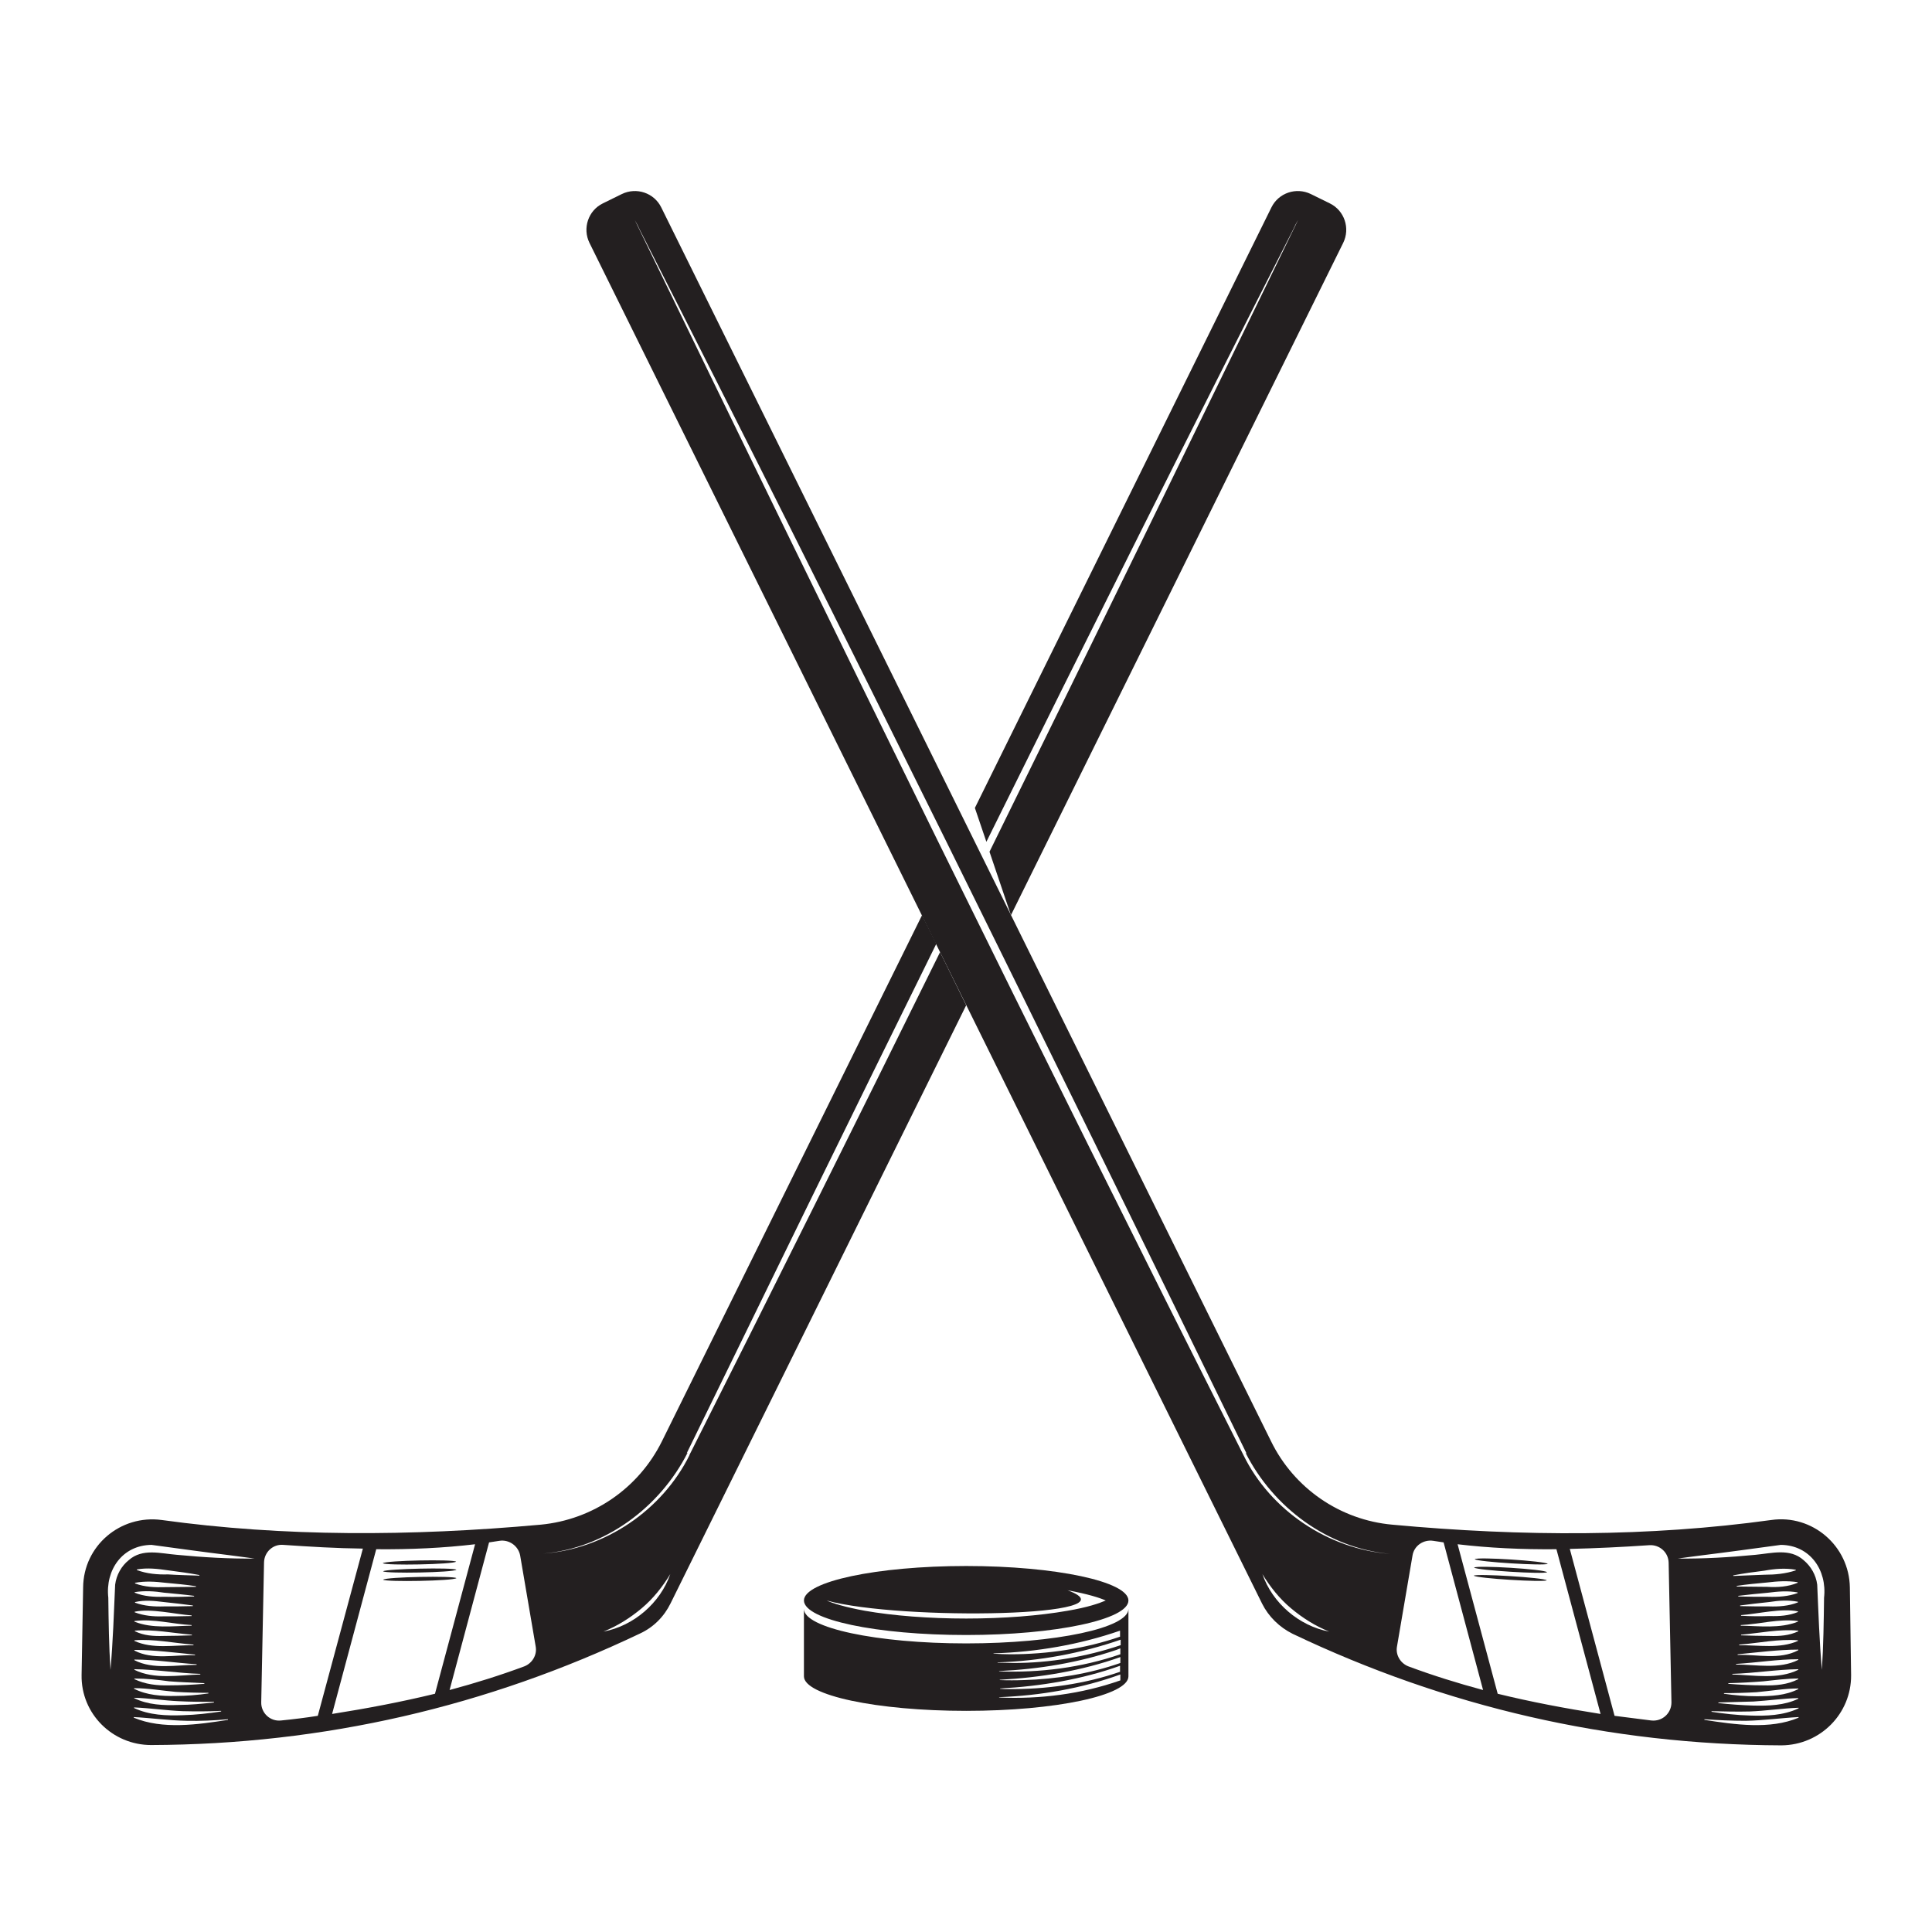 <svg xmlns="http://www.w3.org/2000/svg" xmlns:xlink="http://www.w3.org/1999/xlink" width="1024" viewBox="0 0 768 768" height="1024" preserveAspectRatio="xMidYMid meet"><defs><clipPath id="0ac0730738"><path d="M 233 75 L 736 75 L 736 693.805 L 233 693.805 Z M 233 75 " clip-rule="nonzero"></path></clipPath><clipPath id="a26d829640"><path d="M 32 363 L 385 363 L 385 693.805 L 32 693.805 Z M 32 363 " clip-rule="nonzero"></path></clipPath></defs><g clip-path="url(#0ac0730738)"><path fill="#231f20" d="M 735.84 665.879 L 735.348 631.039 C 735.098 614.48 720.395 601.879 704.086 604.227 C 655.773 610.898 605.363 610.898 553.469 606.082 C 532.711 604.227 514.426 591.625 505.281 572.969 L 262.863 82.457 C 260.02 76.652 252.977 74.305 247.172 77.145 L 239.633 80.852 C 233.828 83.695 231.48 90.738 234.32 96.543 L 501.699 637.465 C 504.293 642.652 508.617 646.852 513.809 649.449 C 574.723 678.484 639.465 693.559 708.164 693.805 C 723.609 693.68 735.965 681.203 735.84 665.879 Z M 501.824 625.727 C 504.91 630.793 508.617 635.488 513.191 639.316 C 517.762 643.148 522.828 646.359 528.387 648.582 C 516.402 646.359 505.777 637.215 501.824 625.727 Z M 494.285 578.406 C 412.738 416.672 331.559 250.863 252.359 87.523 C 253.102 88.762 253.719 89.996 254.336 91.355 C 336.133 252.098 416.445 415.684 495.52 577.785 C 495.273 577.664 496.016 578.156 495.148 577.539 C 506.148 599.285 527.895 615.473 552.605 617.695 C 528.016 615.84 505.035 600.398 494.285 578.406 Z M 559.895 662.422 C 556.684 661.188 554.703 657.852 555.324 654.516 L 561.5 618.312 C 562.117 614.48 565.824 611.887 569.777 612.504 C 571.137 612.754 572.496 612.875 573.855 613.125 L 589.547 671.812 C 579.418 669.094 569.531 666.004 559.895 662.422 Z M 595.355 673.293 L 579.418 613.863 C 591.895 615.348 604.992 615.965 618.707 615.84 L 636.254 681.324 C 622.168 679.102 608.453 676.508 595.355 673.293 Z M 656.395 683.918 C 651.449 683.301 646.633 682.684 641.812 682.066 L 624.02 615.719 C 634.277 615.469 644.902 614.977 655.652 614.234 C 659.73 613.988 663.188 617.078 663.312 621.152 L 664.426 676.754 C 664.426 681.078 660.719 684.414 656.395 683.918 Z M 677.52 683.672 L 677.52 683.426 C 682.957 683.797 688.516 684.043 693.953 684.043 C 700.996 683.918 707.914 682.93 714.957 682.559 L 714.957 682.809 C 703.59 687.625 689.508 685.527 677.52 683.672 Z M 690.742 657.852 L 690.742 657.602 C 698.648 656.859 706.926 655.75 714.836 655.75 L 714.836 655.996 C 707.422 659.949 698.648 657.602 690.742 657.852 Z M 714.836 659.828 C 707.297 663.656 698.156 661.68 690.125 661.68 L 690.125 661.434 C 698.402 660.938 706.559 659.578 714.836 659.578 Z M 691.359 654.02 L 691.359 653.773 C 699.02 653.156 707.051 651.426 714.711 652.043 L 714.711 652.289 C 707.547 655.504 699.145 653.895 691.359 654.02 Z M 703.469 650.312 C 700.254 650.312 695.312 650.188 692.102 650.066 L 692.102 649.82 C 699.516 649.199 707.297 647.473 714.836 648.211 L 714.836 648.461 C 711.254 650.188 707.297 650.438 703.469 650.312 Z M 691.977 646.234 L 691.977 645.988 C 699.516 645.617 707.051 643.395 714.711 644.383 L 714.711 644.629 C 707.547 647.473 699.516 646.359 691.977 646.234 Z M 703.469 642.406 C 699.762 642.527 695.809 642.527 692.102 642.281 L 692.102 642.035 C 698.773 641.539 708.164 639.191 714.711 640.551 L 714.711 640.801 C 711.129 642.281 707.297 642.527 703.469 642.406 Z M 703.223 638.574 C 699.516 638.574 695.438 638.574 691.73 638.453 L 691.73 638.203 C 695.438 637.711 699.516 637.215 703.223 636.844 C 707.051 636.227 710.883 635.98 714.711 636.723 L 714.711 636.969 C 711.004 638.453 707.051 638.699 703.223 638.574 Z M 702.852 634.746 C 699.02 634.746 694.82 634.746 690.988 634.621 L 690.988 634.375 C 694.82 633.879 698.895 633.508 702.727 633.141 C 706.68 632.645 710.633 632.273 714.59 633.016 L 714.59 633.262 C 710.883 634.621 706.926 634.867 702.852 634.746 Z M 702.48 630.793 C 698.527 630.793 694.199 630.668 690.371 630.668 L 690.371 630.422 C 694.199 629.805 698.527 629.434 702.48 629.062 C 706.559 628.566 710.512 628.32 714.59 628.938 L 714.59 629.184 C 710.758 630.793 706.559 631.039 702.48 630.793 Z M 701.492 625.973 C 698.031 626.098 692.594 626.344 689.012 626.469 L 689.012 626.219 C 692.965 625.48 697.289 624.859 701.367 624.367 C 705.445 623.625 709.645 623.254 713.848 623.996 L 713.848 624.242 C 709.77 625.602 705.57 625.973 701.492 625.973 Z M 714.836 663.535 L 714.836 663.781 C 706.805 667.734 697.289 665.879 688.641 665.633 L 688.641 665.387 C 697.414 665.141 706.062 663.656 714.836 663.535 Z M 700.996 668.352 C 705.57 667.859 710.262 667.238 714.836 667.238 L 714.836 667.488 C 710.633 669.711 705.691 670.082 700.996 669.957 C 696.301 669.957 691.605 669.711 687.035 669.34 L 687.035 669.094 C 691.73 668.969 696.426 668.723 700.996 668.352 Z M 698.277 672.676 C 703.84 672.184 709.273 671.195 714.836 671.195 L 714.836 671.441 C 709.77 674.035 703.961 674.281 698.277 674.281 C 693.953 674.281 689.508 673.91 685.305 673.293 L 685.305 673.047 C 689.629 673.047 694.078 672.922 698.277 672.676 Z M 697.043 676.383 C 702.973 676.012 708.906 675.148 714.836 675.023 L 714.836 675.27 C 709.273 677.988 702.973 678.113 697.043 677.988 C 692.348 677.867 687.652 677.496 683.082 677 L 683.082 676.754 C 687.777 676.629 692.473 676.508 697.043 676.383 Z M 695.559 680.336 C 701.984 680.09 708.41 679.102 714.957 678.855 L 714.957 679.102 C 708.906 681.941 702.109 682.191 695.559 681.941 C 690.496 681.82 685.305 681.203 680.363 680.461 L 680.363 680.215 C 685.43 680.336 690.617 680.461 695.559 680.336 Z M 725.09 635.117 C 724.969 644.629 724.844 654.266 724.227 663.781 C 723.238 652.535 722.867 641.172 722.371 629.926 C 721.879 626.098 719.902 622.637 716.938 620.164 C 711.5 615.348 704.332 617.449 697.785 618.066 C 687.527 619.055 677.148 619.672 666.895 619.547 C 669.859 619.176 674.062 618.559 677.148 618.188 C 686.293 617.078 698.773 615.348 707.914 614.113 C 719.531 614.234 726.324 624.121 725.09 635.117 Z M 725.09 635.117 " fill-opacity="1" fill-rule="nonzero"></path></g><path fill="#231f20" d="M 533.945 96.543 L 401.863 363.793 L 393.34 338.586 C 434.605 254.816 475.504 170.801 516.031 87.402 C 515.289 88.637 514.672 89.871 514.055 91.23 C 473.035 171.789 432.383 253.211 392.102 334.633 L 387.531 321.164 L 505.406 82.457 C 508.246 76.652 515.289 74.305 521.098 77.145 L 528.633 80.852 C 534.441 83.695 536.789 90.738 533.945 96.543 Z M 533.945 96.543 " fill-opacity="1" fill-rule="nonzero"></path><g clip-path="url(#a26d829640)"><path fill="#231f20" d="M 373.691 378.492 C 340.578 445.582 307.344 512.305 273.984 578.527 L 274.105 578.406 C 263.234 600.398 240.375 615.84 215.91 617.57 C 240.5 615.469 262.367 599.16 273.363 577.418 C 272.992 577.664 272.871 577.785 272.871 577.785 C 272.871 577.785 272.992 577.664 272.992 577.664 C 305.859 510.328 338.852 442.742 372.211 375.156 L 366.527 363.793 L 263.109 572.969 C 253.844 591.625 235.68 604.105 214.922 606.082 C 163.027 610.777 112.617 610.898 64.305 604.227 C 47.871 602.004 33.168 614.48 33.047 631.039 L 32.43 665.879 C 32.18 681.203 44.66 693.68 60.105 693.68 C 128.801 693.434 193.547 678.359 254.461 649.324 C 259.773 646.852 263.973 642.652 266.57 637.34 L 384.07 399.621 Z M 53.184 682.809 L 53.184 682.562 C 60.227 682.93 67.148 683.918 74.191 684.043 C 79.625 684.168 85.188 683.918 90.625 683.426 L 90.625 683.672 C 78.762 685.527 64.676 687.625 53.184 682.809 Z M 65.789 629.184 C 69.742 629.555 73.941 629.926 77.898 630.543 L 77.898 630.793 C 73.941 630.793 69.742 630.914 65.789 630.914 C 61.711 631.039 57.512 630.914 53.68 629.434 L 53.68 629.184 C 57.633 628.445 61.711 628.691 65.789 629.184 Z M 54.422 624.121 L 54.422 623.871 C 58.621 623.133 62.699 623.625 66.898 624.242 C 70.855 624.738 75.301 625.355 79.258 626.098 L 79.258 626.344 C 75.672 626.219 70.359 626.098 66.777 625.848 C 62.574 625.973 58.375 625.602 54.422 624.121 Z M 65.418 633.141 C 69.246 633.508 73.449 633.879 77.156 634.375 L 77.156 634.621 C 73.324 634.746 69.125 634.867 65.293 634.746 C 61.34 634.867 57.262 634.621 53.555 633.141 L 53.555 632.891 C 57.512 632.273 61.465 632.52 65.418 633.141 Z M 65.172 636.844 C 68.879 637.215 72.953 637.711 76.66 638.203 L 76.66 638.453 C 72.953 638.574 68.879 638.574 65.172 638.574 C 61.34 638.699 57.387 638.453 53.68 637.094 L 53.68 636.844 C 57.387 635.98 61.34 636.352 65.172 636.844 Z M 76.168 642.16 L 76.168 642.406 C 72.461 642.527 68.508 642.527 64.801 642.527 C 60.969 642.652 57.141 642.281 53.555 640.922 L 53.555 640.676 C 60.105 639.316 69.496 641.664 76.168 642.16 Z M 76.168 645.988 L 76.168 646.234 C 68.629 646.359 60.598 647.473 53.434 644.629 L 53.434 644.383 C 61.094 643.395 68.629 645.617 76.168 645.988 Z M 53.555 648.211 C 60.969 647.594 68.754 649.199 76.289 649.82 L 76.289 650.066 C 73.078 650.188 68.137 650.312 64.922 650.312 C 61.094 650.438 57.141 650.188 53.68 648.461 Z M 53.434 652.043 C 61.094 651.426 69.125 653.156 76.91 653.773 L 76.91 654.02 C 69.125 653.895 60.723 655.625 53.434 652.289 Z M 53.434 655.871 C 61.34 655.871 69.617 656.984 77.527 657.727 L 77.527 657.973 C 69.617 657.727 60.723 659.949 53.434 656.121 Z M 53.434 659.703 C 61.711 659.703 69.867 661.062 78.145 661.555 L 78.145 661.805 C 70.113 661.805 60.848 663.781 53.434 659.949 Z M 53.434 663.535 C 62.207 663.656 70.855 665.141 79.625 665.387 L 79.625 665.633 C 70.977 665.879 61.465 667.734 53.434 663.781 Z M 53.434 667.238 C 58.129 667.238 62.699 667.734 67.27 668.352 C 71.844 668.723 76.539 668.848 81.234 669.094 L 81.234 669.34 C 76.539 669.711 71.844 669.957 67.27 669.957 C 62.574 670.082 57.758 669.586 53.434 667.488 Z M 53.309 671.07 C 58.867 671.07 64.305 672.059 69.867 672.551 C 74.191 672.801 78.516 672.922 82.84 672.922 L 82.84 673.172 C 78.516 673.789 74.191 674.16 69.867 674.16 C 64.305 674.281 58.375 673.91 53.309 671.316 Z M 53.309 674.898 C 59.238 675.023 65.172 676.012 71.102 676.258 C 75.672 676.508 80.492 676.508 85.062 676.508 L 85.062 676.754 C 80.492 677.246 75.672 677.742 71.102 677.742 C 65.047 677.988 58.746 677.742 53.309 675.023 Z M 53.309 678.73 C 59.734 678.977 66.16 679.965 72.707 680.215 C 77.773 680.336 82.84 680.336 87.906 680.09 L 87.906 680.336 C 82.961 681.078 77.773 681.695 72.707 681.82 C 66.16 682.066 59.363 681.82 53.309 678.977 Z M 70.359 618.066 C 63.934 617.57 56.645 615.348 51.207 620.164 C 48.242 622.512 46.266 626.098 45.773 629.926 C 45.277 641.172 44.906 652.535 43.918 663.781 C 43.301 654.266 43.176 644.629 43.055 635.117 C 41.816 624.121 48.613 614.234 60.227 614.113 C 69.371 615.348 81.852 617.078 90.992 618.188 C 93.961 618.559 98.285 619.176 101.25 619.547 C 90.992 619.672 80.738 619.055 70.359 618.066 Z M 111.75 683.918 C 107.426 684.414 103.719 680.953 103.844 676.629 L 104.957 621.031 C 105.078 616.953 108.539 613.742 112.617 614.113 C 123.367 614.852 133.867 615.473 144.246 615.594 L 126.332 682.066 C 121.637 682.809 116.695 683.426 111.75 683.918 Z M 132.016 681.324 L 149.559 615.84 C 163.273 615.965 176.371 615.348 188.852 613.863 L 172.914 673.293 C 159.691 676.508 146.102 679.102 132.016 681.324 Z M 208.375 662.422 C 198.734 666.004 188.852 669.094 178.719 671.812 L 194.41 613.125 C 195.77 612.875 197.129 612.754 198.488 612.504 C 202.32 611.887 206.027 614.48 206.766 618.312 L 212.945 654.516 C 213.562 657.852 211.586 661.188 208.375 662.422 Z M 239.879 648.582 C 245.441 646.359 250.508 643.148 255.078 639.316 C 259.648 635.488 263.355 630.793 266.445 625.727 C 262.492 637.215 251.867 646.359 239.879 648.582 Z M 239.879 648.582 " fill-opacity="1" fill-rule="nonzero"></path></g><path fill="#231f20" d="M 384.07 649.941 C 419.656 649.941 448.57 643.766 448.57 636.227 C 448.57 628.691 419.656 622.512 384.07 622.512 C 348.488 622.512 319.574 628.691 319.574 636.227 C 319.699 643.887 348.488 649.941 384.07 649.941 Z M 424.352 632.152 C 432.383 633.633 437.078 635.117 439.551 636.227 C 436.953 637.34 432.383 638.945 424.352 640.305 C 413.109 642.281 398.898 643.395 384.07 643.395 C 369.367 643.395 355.035 642.281 343.793 640.305 C 335.762 638.824 331.066 637.34 328.594 636.227 C 358.25 644.383 453.016 642.652 424.352 632.152 Z M 384.07 653.277 C 348.488 653.277 319.574 647.102 319.574 639.562 L 319.574 666.375 C 319.574 673.91 348.488 680.09 384.07 680.09 C 419.656 680.09 448.57 673.91 448.57 666.375 L 448.57 639.562 C 448.57 647.102 419.781 653.277 384.07 653.277 Z M 445.355 667.98 C 429.91 673.418 413.355 675.52 397.168 674.777 L 397.168 674.652 C 413.48 674.035 430.035 671.195 445.355 665.633 Z M 445.355 664.523 C 431.148 669.465 415.828 671.562 400.754 671.441 C 399.641 671.441 398.652 671.441 397.539 671.316 L 397.539 671.195 C 413.727 670.328 430.035 667.609 445.234 662.176 L 445.234 664.523 Z M 445.355 661.062 C 433 665.387 419.902 667.488 406.93 667.859 C 403.965 667.98 400.383 667.98 397.418 667.859 L 397.418 667.734 C 413.727 666.871 430.035 664.152 445.355 658.715 Z M 445.355 657.602 C 429.91 662.914 413.355 665.016 397.168 664.398 L 397.168 664.273 C 412.984 663.535 428.801 660.938 443.75 655.871 C 444.246 655.625 444.863 655.504 445.355 655.254 Z M 445.355 654.02 C 431.766 658.59 417.309 661.062 402.977 661.062 C 401.125 661.062 398.406 660.938 396.551 660.938 L 396.551 660.816 C 413.109 660.32 429.789 657.23 445.48 651.797 L 445.48 654.02 Z M 445.355 650.559 C 431.395 655.379 416.445 657.602 401.617 657.602 C 399.641 657.602 396.922 657.48 394.945 657.355 L 394.945 657.23 C 411.996 656.738 429.172 653.773 445.234 648.211 L 445.234 650.559 Z M 445.355 650.559 " fill-opacity="1" fill-rule="nonzero"></path><path fill="#231f20" d="M 181.316 620.785 C 180.078 621.895 153.391 622.391 152.156 621.402 C 153.516 620.289 180.203 619.797 181.316 620.785 Z M 181.316 620.785 " fill-opacity="1" fill-rule="nonzero"></path><path fill="#231f20" d="M 181.438 623.996 C 180.203 625.109 153.516 625.602 152.277 624.613 C 153.516 623.625 180.203 623.008 181.438 623.996 Z M 181.438 623.996 " fill-opacity="1" fill-rule="nonzero"></path><path fill="#231f20" d="M 181.438 627.332 C 180.203 628.445 153.516 628.938 152.277 627.949 C 153.637 626.836 180.324 626.344 181.438 627.332 Z M 181.438 627.332 " fill-opacity="1" fill-rule="nonzero"></path><path fill="#231f20" d="M 586.211 619.797 C 587.449 620.906 614.137 622.512 615.246 621.648 C 614.012 620.535 587.449 618.809 586.211 619.797 Z M 586.211 619.797 " fill-opacity="1" fill-rule="nonzero"></path><path fill="#231f20" d="M 585.965 623.133 C 587.199 624.242 613.891 625.848 615 624.984 C 613.891 623.75 587.199 622.145 585.965 623.133 Z M 585.965 623.133 " fill-opacity="1" fill-rule="nonzero"></path><path fill="#231f20" d="M 585.84 626.344 C 587.078 627.457 613.766 629.062 614.879 628.195 C 613.641 627.086 586.953 625.48 585.84 626.344 Z M 585.84 626.344 " fill-opacity="1" fill-rule="nonzero"></path></svg>